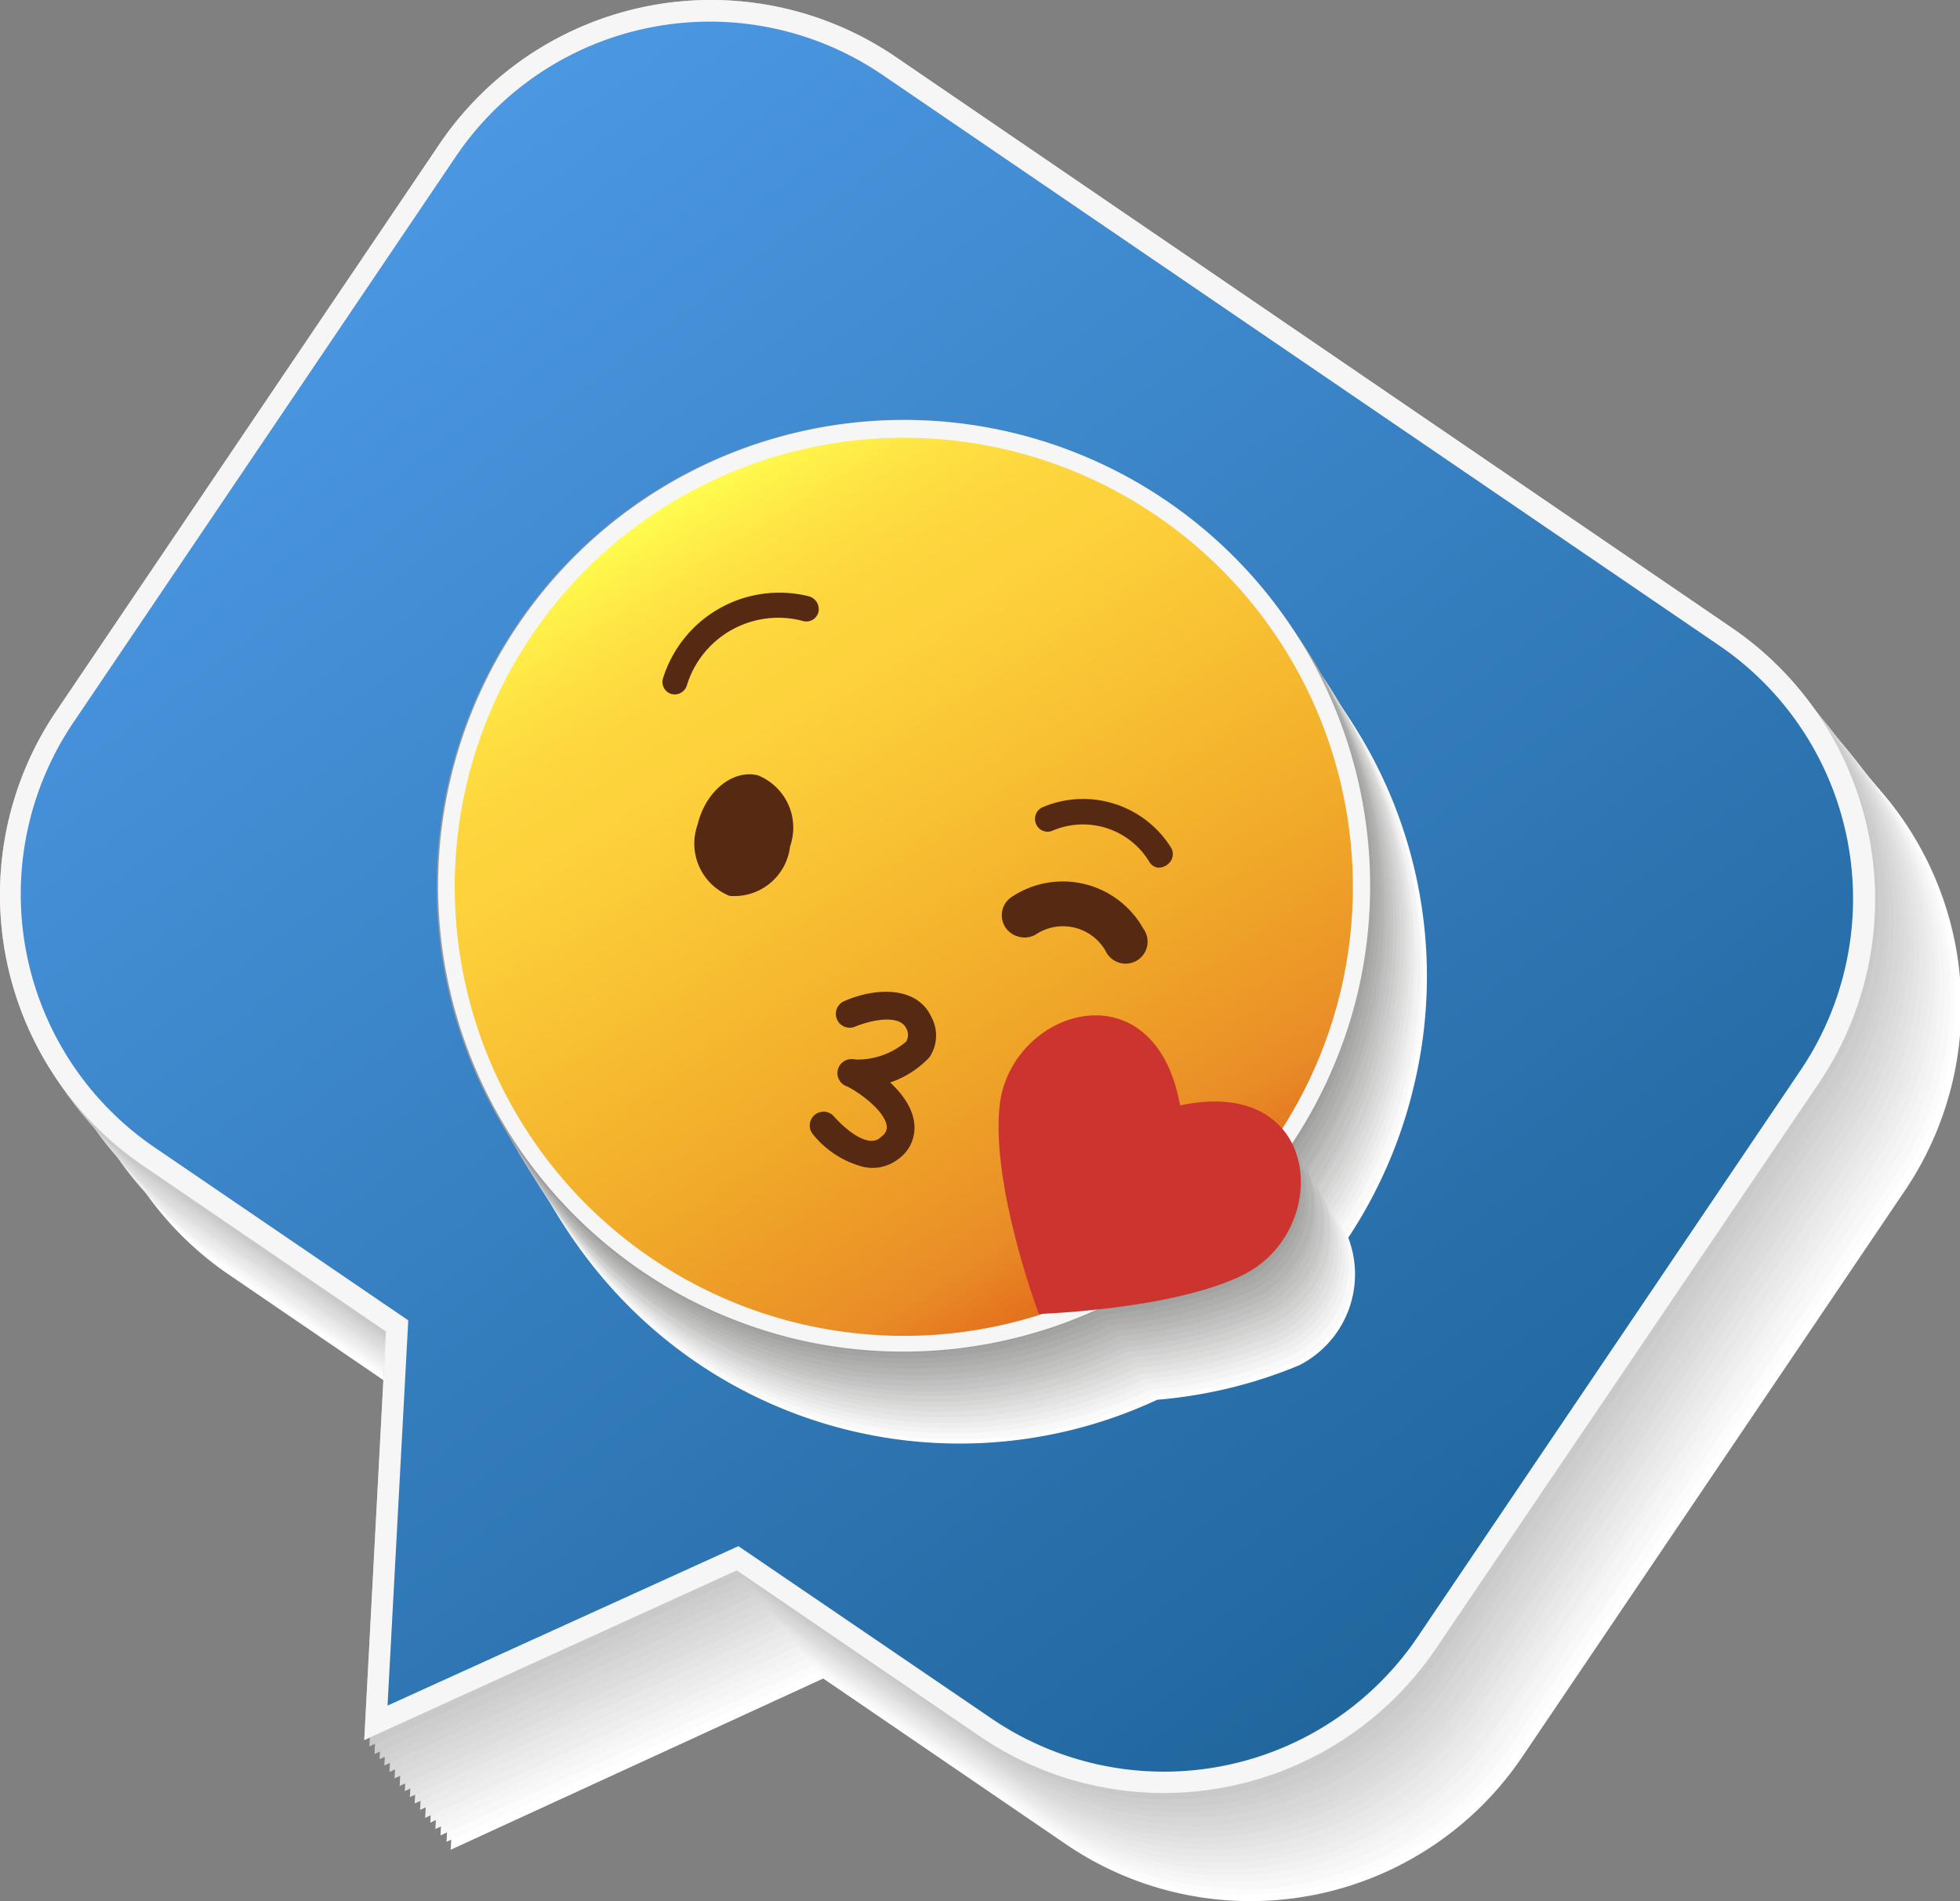 <svg xmlns="http://www.w3.org/2000/svg" xmlns:xlink="http://www.w3.org/1999/xlink" viewBox="0 0 61.45 59.61"><rect x="0" y="0" width="61.45" height="59.61" fill="#808080" stroke="none"/><defs><style>.cls-1{isolation:isolate;}.cls-2{mix-blend-mode:multiply;}.cls-3{fill:#fff;}.cls-4{fill:#fcfcfc;}.cls-5{fill:#f8f8f8;}.cls-6{fill:#f5f5f5;}.cls-7{fill:#f2f2f2;}.cls-8{fill:#eee;}.cls-9{fill:#ebebeb;}.cls-10{fill:#e8e8e8;}.cls-11{fill:#e4e4e4;}.cls-12{fill:#e1e1e1;}.cls-13{fill:#ddd;}.cls-14{fill:#dadada;}.cls-15{fill:#d7d7d7;}.cls-16{fill:#d3d3d3;}.cls-17{fill:#d0d0d0;}.cls-18{fill:#cdcdcd;}.cls-19{fill:#c9c9c9;}.cls-20{fill:#c6c6c6;}.cls-21{fill:#f6f6f6;}.cls-22{fill:url(#linear-gradient);}.cls-23{fill:#f9f9f9;}.cls-24{fill:#f3f3f3;}.cls-25{fill:#e2e2e2;}.cls-26{fill:#dcdcdc;}.cls-27{fill:#d7d7d6;}.cls-28{fill:#d1d1d0;}.cls-29{fill:#cbcbcb;}.cls-30{fill:#c5c5c5;}.cls-31{fill:#c0c0bf;}.cls-32{fill:#babab9;}.cls-33{fill:#b4b4b3;}.cls-34{fill:#aeaead;}.cls-35{fill:#a9a9a8;}.cls-36{fill:#a3a3a2;}.cls-37{fill:#9d9d9c;}.cls-38{fill:url(#昦鳧緪禖_緪錓_3);}.cls-39{fill:#562912;}.cls-40{fill:#cc342f;}</style><linearGradient id="linear-gradient" x1="28.01" y1="106.95" x2="67.81" y2="146.75" gradientTransform="translate(-1.76 -102.99) rotate(8.13)" gradientUnits="userSpaceOnUse"><stop offset="0" stop-color="#4b97e2"/><stop offset="1" stop-color="#21679e"/></linearGradient><linearGradient id="昦鳧緪禖_緪錓_3" x1="36.85" y1="135.73" x2="56.77" y2="155.65" gradientTransform="translate(16.15 -124.73) rotate(13.24)" gradientUnits="userSpaceOnUse"><stop offset="0" stop-color="#fffd4f"/><stop offset="0.03" stop-color="#fff34a"/><stop offset="0.11" stop-color="#fee042"/><stop offset="0.19" stop-color="#fdd53d"/><stop offset="0.28" stop-color="#fdd13b"/><stop offset="0.67" stop-color="#f1aa29"/><stop offset="0.89" stop-color="#e98d27"/><stop offset="1" stop-color="#e36a1b"/></linearGradient></defs><title>資產 5</title><g class="cls-1"><g id="圖層_2" data-name="圖層 2"><g id="栝鍣_1" data-name="栝鍣 1"><g class="cls-2"><path class="cls-3" d="M39.2,59.61a10.25,10.25,0,0,1-5.79-1.79l-7.6-5.19L14.13,58l.68-12.82-7.6-5.19A10.27,10.27,0,0,1,4.5,25.65l12-17.77A10.3,10.3,0,0,1,25,3.39a10.18,10.18,0,0,1,5.79,1.79L57,23.05a10.31,10.31,0,0,1,2.71,14.3l-12,17.76a10.28,10.28,0,0,1-8.51,4.5Z"/><path class="cls-4" d="M39,59.41a10.25,10.25,0,0,1-5.79-1.79l-7.6-5.19L14,57.75l.68-12.82-7.6-5.18a10.28,10.28,0,0,1-2.71-14.3l12-17.77A10.29,10.29,0,0,1,30.6,5L56.81,22.85a10.3,10.3,0,0,1,2.7,14.3L47.56,54.91A10.31,10.31,0,0,1,39,59.41Z"/><path class="cls-5" d="M38.88,59.21a10.25,10.25,0,0,1-5.79-1.79l-7.6-5.19L13.81,57.55l.68-12.82-7.6-5.18a10.28,10.28,0,0,1-2.71-14.3l12-17.77a10.29,10.29,0,0,1,14.3-2.7L56.65,22.65A10.31,10.31,0,0,1,59.35,37l-12,17.76a10.31,10.31,0,0,1-8.52,4.5Z"/><path class="cls-6" d="M38.72,59a10.2,10.2,0,0,1-5.78-1.79L25.33,52,13.65,57.35l.68-12.82-7.6-5.18A10.28,10.28,0,0,1,4,25.05L16,7.29a10.28,10.28,0,0,1,14.3-2.71L56.49,22.45a10.31,10.31,0,0,1,2.7,14.3L47.24,54.51A10.31,10.31,0,0,1,38.73,59Z"/><path class="cls-7" d="M38.57,58.81A10.23,10.23,0,0,1,32.78,57l-7.61-5.19L13.49,57.15l.68-12.81-7.6-5.19a10.28,10.28,0,0,1-2.71-14.3l12-17.76a10.28,10.28,0,0,1,14.3-2.71L56.33,22.25A10.31,10.31,0,0,1,59,36.55l-12,17.76a10.3,10.3,0,0,1-8.51,4.5Z"/><path class="cls-8" d="M38.41,58.61a10.23,10.23,0,0,1-5.79-1.79L25,51.63,13.33,57,14,44.14,6.41,39A10.28,10.28,0,0,1,3.7,24.65l12-17.76A10.28,10.28,0,0,1,30,4.18L56.17,22.05a10.3,10.3,0,0,1,2.7,14.3L46.92,54.11a10.3,10.3,0,0,1-8.51,4.5Z"/><path class="cls-9" d="M38.25,58.41a10.23,10.23,0,0,1-5.79-1.79l-7.61-5.19L13.17,56.75l.69-12.81L6.25,38.75a10.28,10.28,0,0,1-2.71-14.3l12-17.76A10.28,10.28,0,0,1,29.8,4L56,21.85a10.3,10.3,0,0,1,2.7,14.3l-12,17.76a10.28,10.28,0,0,1-8.51,4.5Z"/><path class="cls-10" d="M38.09,58.21a10.25,10.25,0,0,1-5.79-1.79l-7.61-5.19L13,56.55l.69-12.81L6.09,38.55a10.29,10.29,0,0,1-2.7-14.3l12-17.76a10.28,10.28,0,0,1,14.3-2.71L55.85,21.65A10.3,10.3,0,0,1,58.55,36L46.6,53.71a10.28,10.28,0,0,1-8.51,4.5Z"/><path class="cls-11" d="M37.93,58a10.25,10.25,0,0,1-5.79-1.79L24.53,51,12.85,56.35l.69-12.81L5.93,38.35a10.29,10.29,0,0,1-2.7-14.3l12-17.76a10.28,10.28,0,0,1,14.3-2.71L55.69,21.45a10.3,10.3,0,0,1,2.7,14.3l-12,17.77A10.3,10.3,0,0,1,37.93,58Z"/><path class="cls-12" d="M37.77,57.81A10.25,10.25,0,0,1,32,56l-7.61-5.18L12.69,56.16l.69-12.82L5.77,38.15a10.29,10.29,0,0,1-2.7-14.3L15,6.09a10.28,10.28,0,0,1,14.3-2.71L55.53,21.26a10.29,10.29,0,0,1,2.7,14.29L46.28,53.32a10.3,10.3,0,0,1-8.51,4.49Z"/><path class="cls-13" d="M37.61,57.61a10.18,10.18,0,0,1-5.79-1.79l-7.61-5.18L12.53,56l.69-12.82L5.61,38a10.29,10.29,0,0,1-2.7-14.3l12-17.76a10.28,10.28,0,0,1,14.3-2.71L55.37,21.06a10.3,10.3,0,0,1,2.71,14.29l-12,17.77a10.3,10.3,0,0,1-8.51,4.49Z"/><path class="cls-14" d="M37.45,57.42a10.25,10.25,0,0,1-5.79-1.79l-7.61-5.19L12.37,55.76l.69-12.82L5.45,37.75a10.28,10.28,0,0,1-2.7-14.29l12-17.77a10.32,10.32,0,0,1,8.51-4.5A10.16,10.16,0,0,1,29,3L55.21,20.86a10.31,10.31,0,0,1,2.71,14.3L46,52.92a10.28,10.28,0,0,1-8.51,4.5Z"/><path class="cls-15" d="M37.29,57.22a10.25,10.25,0,0,1-5.79-1.79l-7.61-5.19L12.21,55.56l.69-12.82L5.29,37.55a10.28,10.28,0,0,1-2.7-14.29l12-17.77A10.33,10.33,0,0,1,23.05,1a10.16,10.16,0,0,1,5.79,1.79L55.05,20.66A10.31,10.31,0,0,1,57.76,35l-12,17.76a10.28,10.28,0,0,1-8.51,4.5Z"/><path class="cls-16" d="M37.13,57a10.25,10.25,0,0,1-5.79-1.79L23.74,50,12.05,55.36l.69-12.82L5.13,37.36a10.29,10.29,0,0,1-2.7-14.3l12-17.77A10.33,10.33,0,0,1,22.9.8a10.2,10.2,0,0,1,5.78,1.79L54.89,20.46a10.31,10.31,0,0,1,2.71,14.3l-12,17.76A10.28,10.28,0,0,1,37.13,57Z"/><path class="cls-17" d="M37,56.82A10.25,10.25,0,0,1,31.18,55l-7.6-5.19L11.9,55.16l.68-12.82L5,37.16a10.29,10.29,0,0,1-2.7-14.3l12-17.76A10.29,10.29,0,0,1,28.53,2.39l26.2,17.87a10.31,10.31,0,0,1,2.71,14.3l-12,17.76A10.28,10.28,0,0,1,37,56.82Z"/><path class="cls-18" d="M36.81,56.62A10.25,10.25,0,0,1,31,54.83l-7.6-5.19L11.74,55l.68-12.82L4.82,37a10.28,10.28,0,0,1-2.71-14.3l12-17.76a10.28,10.28,0,0,1,14.3-2.71l26.2,17.87a10.3,10.3,0,0,1,2.71,14.3l-12,17.76a10.28,10.28,0,0,1-8.51,4.5Z"/><path class="cls-19" d="M36.65,56.42a10.25,10.25,0,0,1-5.79-1.79l-7.6-5.19L11.58,54.76,12.26,42l-7.6-5.19A10.28,10.28,0,0,1,2,22.46l12-17.76A10.28,10.28,0,0,1,28.21,2L54.42,19.86a10.31,10.31,0,0,1,2.7,14.3L45.17,51.92a10.31,10.31,0,0,1-8.52,4.5Z"/><path class="cls-20" d="M36.49,56.22a10.25,10.25,0,0,1-5.79-1.79l-7.6-5.19L11.42,54.56l.68-12.81L4.5,36.56a10.28,10.28,0,0,1-2.71-14.3l12-17.76a10.28,10.28,0,0,1,14.3-2.71L54.26,19.66A10.31,10.31,0,0,1,57,34L45,51.72a10.31,10.31,0,0,1-8.51,4.5Z"/></g><path class="cls-21" d="M36.49,56.22a10.25,10.25,0,0,1-5.79-1.79l-7.6-5.19L11.42,54.56l.68-12.81L4.5,36.56a10.28,10.28,0,0,1-2.71-14.3l12-17.76a10.28,10.28,0,0,1,14.3-2.71L54.26,19.66A10.31,10.31,0,0,1,57,34L45,51.72a10.31,10.31,0,0,1-8.51,4.5Z"/><path class="cls-22" d="M53.87,20.22,27.67,2.35A9.61,9.61,0,0,0,14.31,4.88l-12,17.76A9.61,9.61,0,0,0,4.88,36l7.92,5.4-.65,12.08,11-5,7.93,5.4a9.6,9.6,0,0,0,13.35-2.53l12-17.76A9.61,9.61,0,0,0,53.87,20.22Z"/><g class="cls-2"><path class="cls-3" d="M44.34,34a14.65,14.65,0,1,0-8.06,9.89,14.74,14.74,0,0,0,4.45-1.08,3.2,3.2,0,0,0,1.54-4A14.78,14.78,0,0,0,44.34,34Z"/><path class="cls-23" d="M44.23,33.85a14.63,14.63,0,1,0-8,9.89,14.59,14.59,0,0,0,4.45-1.08,3.2,3.2,0,0,0,1.53-4A14.35,14.35,0,0,0,44.23,33.85Z"/><path class="cls-24" d="M44.13,33.69a14.65,14.65,0,1,0-8.06,9.88,14.44,14.44,0,0,0,4.45-1.08,3.2,3.2,0,0,0,1.54-4.05A14.6,14.6,0,0,0,44.13,33.69Z"/><path class="cls-8" d="M44,33.52A14.61,14.61,0,1,0,26.45,44.39a14.44,14.44,0,0,0,9.52-1,14.44,14.44,0,0,0,4.45-1.08,3.2,3.2,0,0,0,1.54-4A14.58,14.58,0,0,0,44,33.52Z"/><path class="cls-10" d="M43.92,33.35a14.64,14.64,0,1,0-8.05,9.89,14.89,14.89,0,0,0,4.45-1.09,3.2,3.2,0,0,0,1.53-4A14.65,14.65,0,0,0,43.92,33.35Z"/><path class="cls-25" d="M43.81,33.18a14.63,14.63,0,1,0-8.05,9.89A14.45,14.45,0,0,0,40.21,42a3.19,3.19,0,0,0,1.54-4A14.54,14.54,0,0,0,43.81,33.18Z"/><path class="cls-26" d="M43.71,33a14.63,14.63,0,1,0-8.05,9.89,14.88,14.88,0,0,0,4.45-1.08,3.21,3.21,0,0,0,1.53-4A14.35,14.35,0,0,0,43.71,33Z"/><path class="cls-27" d="M43.61,32.84a14.65,14.65,0,1,0-8.06,9.89A14.44,14.44,0,0,0,40,41.65a3.2,3.2,0,0,0,1.54-4A14.78,14.78,0,0,0,43.61,32.84Z"/><path class="cls-28" d="M43.5,32.68a14.64,14.64,0,1,0-8,9.88,14.59,14.59,0,0,0,4.45-1.08,3.19,3.19,0,0,0,1.53-4A14.39,14.39,0,0,0,43.5,32.68Z"/><path class="cls-29" d="M43.4,32.51A14.61,14.61,0,1,0,25.82,43.38a14.44,14.44,0,0,0,9.52-1,14.44,14.44,0,0,0,4.45-1.08,3.2,3.2,0,0,0,1.54-4.05A14.6,14.6,0,0,0,43.4,32.51Z"/><path class="cls-30" d="M43.29,32.34a14.63,14.63,0,1,0-8,9.89,14.74,14.74,0,0,0,4.45-1.09,3.2,3.2,0,0,0,1.54-4A14.64,14.64,0,0,0,43.29,32.34Z"/><path class="cls-31" d="M43.19,32.17a14.64,14.64,0,1,0-8,9.89A14.6,14.6,0,0,0,39.59,41a3.19,3.19,0,0,0,1.53-4A14.35,14.35,0,0,0,43.19,32.17Z"/><path class="cls-32" d="M43.08,32a14.63,14.63,0,1,0-8,9.89,14.74,14.74,0,0,0,4.45-1.08A3.2,3.2,0,0,0,41,36.76,14.54,14.54,0,0,0,43.08,32Z"/><path class="cls-33" d="M43,31.83a14.63,14.63,0,1,0-8,9.89,14.59,14.59,0,0,0,4.45-1.08,3.2,3.2,0,0,0,1.53-4A14.35,14.35,0,0,0,43,31.83Z"/><path class="cls-34" d="M42.88,31.67a14.65,14.65,0,1,0-8.06,9.88,14.44,14.44,0,0,0,4.45-1.08,3.2,3.2,0,0,0,1.54-4A14.6,14.6,0,0,0,42.88,31.67Z"/><path class="cls-35" d="M42.77,31.5a14.64,14.64,0,1,0-8.05,9.88,14.52,14.52,0,0,0,4.45-1.08,3.2,3.2,0,0,0,1.54-4A14.58,14.58,0,0,0,42.77,31.5Z"/><path class="cls-36" d="M42.67,31.33a14.62,14.62,0,1,0-8.05,9.89,14.89,14.89,0,0,0,4.45-1.09,3.2,3.2,0,0,0,1.53-4A14.65,14.65,0,0,0,42.67,31.33Z"/><path class="cls-37" d="M42.56,31.16a14.63,14.63,0,1,0-8.05,9.89A14.45,14.45,0,0,0,39,40a3.19,3.19,0,0,0,1.54-4A14.54,14.54,0,0,0,42.56,31.16Z"/></g><path class="cls-21" d="M25,42A14.61,14.61,0,1,1,42.56,31.16,14.65,14.65,0,0,1,25,42Z"/><path class="cls-38" d="M42.05,31A14.08,14.08,0,1,1,31.56,14.1,14.09,14.09,0,0,1,42.05,31Z"/><path class="cls-39" d="M31.94,29.37a.7.7,0,0,1-.43-.31.69.69,0,0,1,.23-.95,2.89,2.89,0,0,1,4.1,1,.69.69,0,1,1-1.17.72,1.54,1.54,0,0,0-2.21-.52A.69.69,0,0,1,31.94,29.37Z"/><path class="cls-39" d="M24.77,26.54a1.76,1.76,0,0,1-1.9,1.55,1.77,1.77,0,0,1-1-2.23c.25-1.05,1.1-1.74,1.89-1.55A1.77,1.77,0,0,1,24.77,26.54Z"/><path class="cls-39" d="M21.05,21.76h0a.39.39,0,0,1-.26-.5,3.82,3.82,0,0,1,4.58-2.56.42.42,0,0,1,.29.49.39.39,0,0,1-.49.28,3,3,0,0,0-3.63,2A.4.4,0,0,1,21.05,21.76Z"/><path class="cls-39" d="M36.27,27.2a.4.4,0,0,1-.22-.15,2.43,2.43,0,0,0-3.06-1,.39.39,0,0,1-.51-.22.4.4,0,0,1,.21-.52,3.25,3.25,0,0,1,4,1.23.4.4,0,0,1-.08.56A.43.43,0,0,1,36.27,27.2Z"/><path class="cls-39" d="M26.63,34.08a.44.44,0,0,1-.33-.45.43.43,0,0,1,.46-.41,2.36,2.36,0,0,0,1.65-.56.41.41,0,0,0,0-.42c-.21-.44-1.09-.26-1.6-.05a.43.43,0,0,1-.34-.8c1-.44,2.28-.46,2.72.48a1.22,1.22,0,0,1-.05,1.28,3,3,0,0,1-2.42.94Z"/><path class="cls-39" d="M27,36.57a3,3,0,0,1-1.51-1,.43.43,0,0,1,.66-.56c.36.41,1.07,1,1.45.66.2-.15.21-.27.2-.37-.06-.44-.78-1-1.23-1.23a.44.44,0,1,1,.35-.8c.51.22,1.62,1,1.74,1.92a1.21,1.21,0,0,1-.52,1.17A1.31,1.31,0,0,1,27,36.57Z"/><path class="cls-40" d="M37,34.66c4.47-.95,4.77,3.9,2,5.3-2.17,1.1-6.43,1.24-6.43,1.24-.14-.37-1.45-4-1.24-6.43C31.57,31.68,36.18,30.16,37,34.66Z"/></g></g></g></svg>